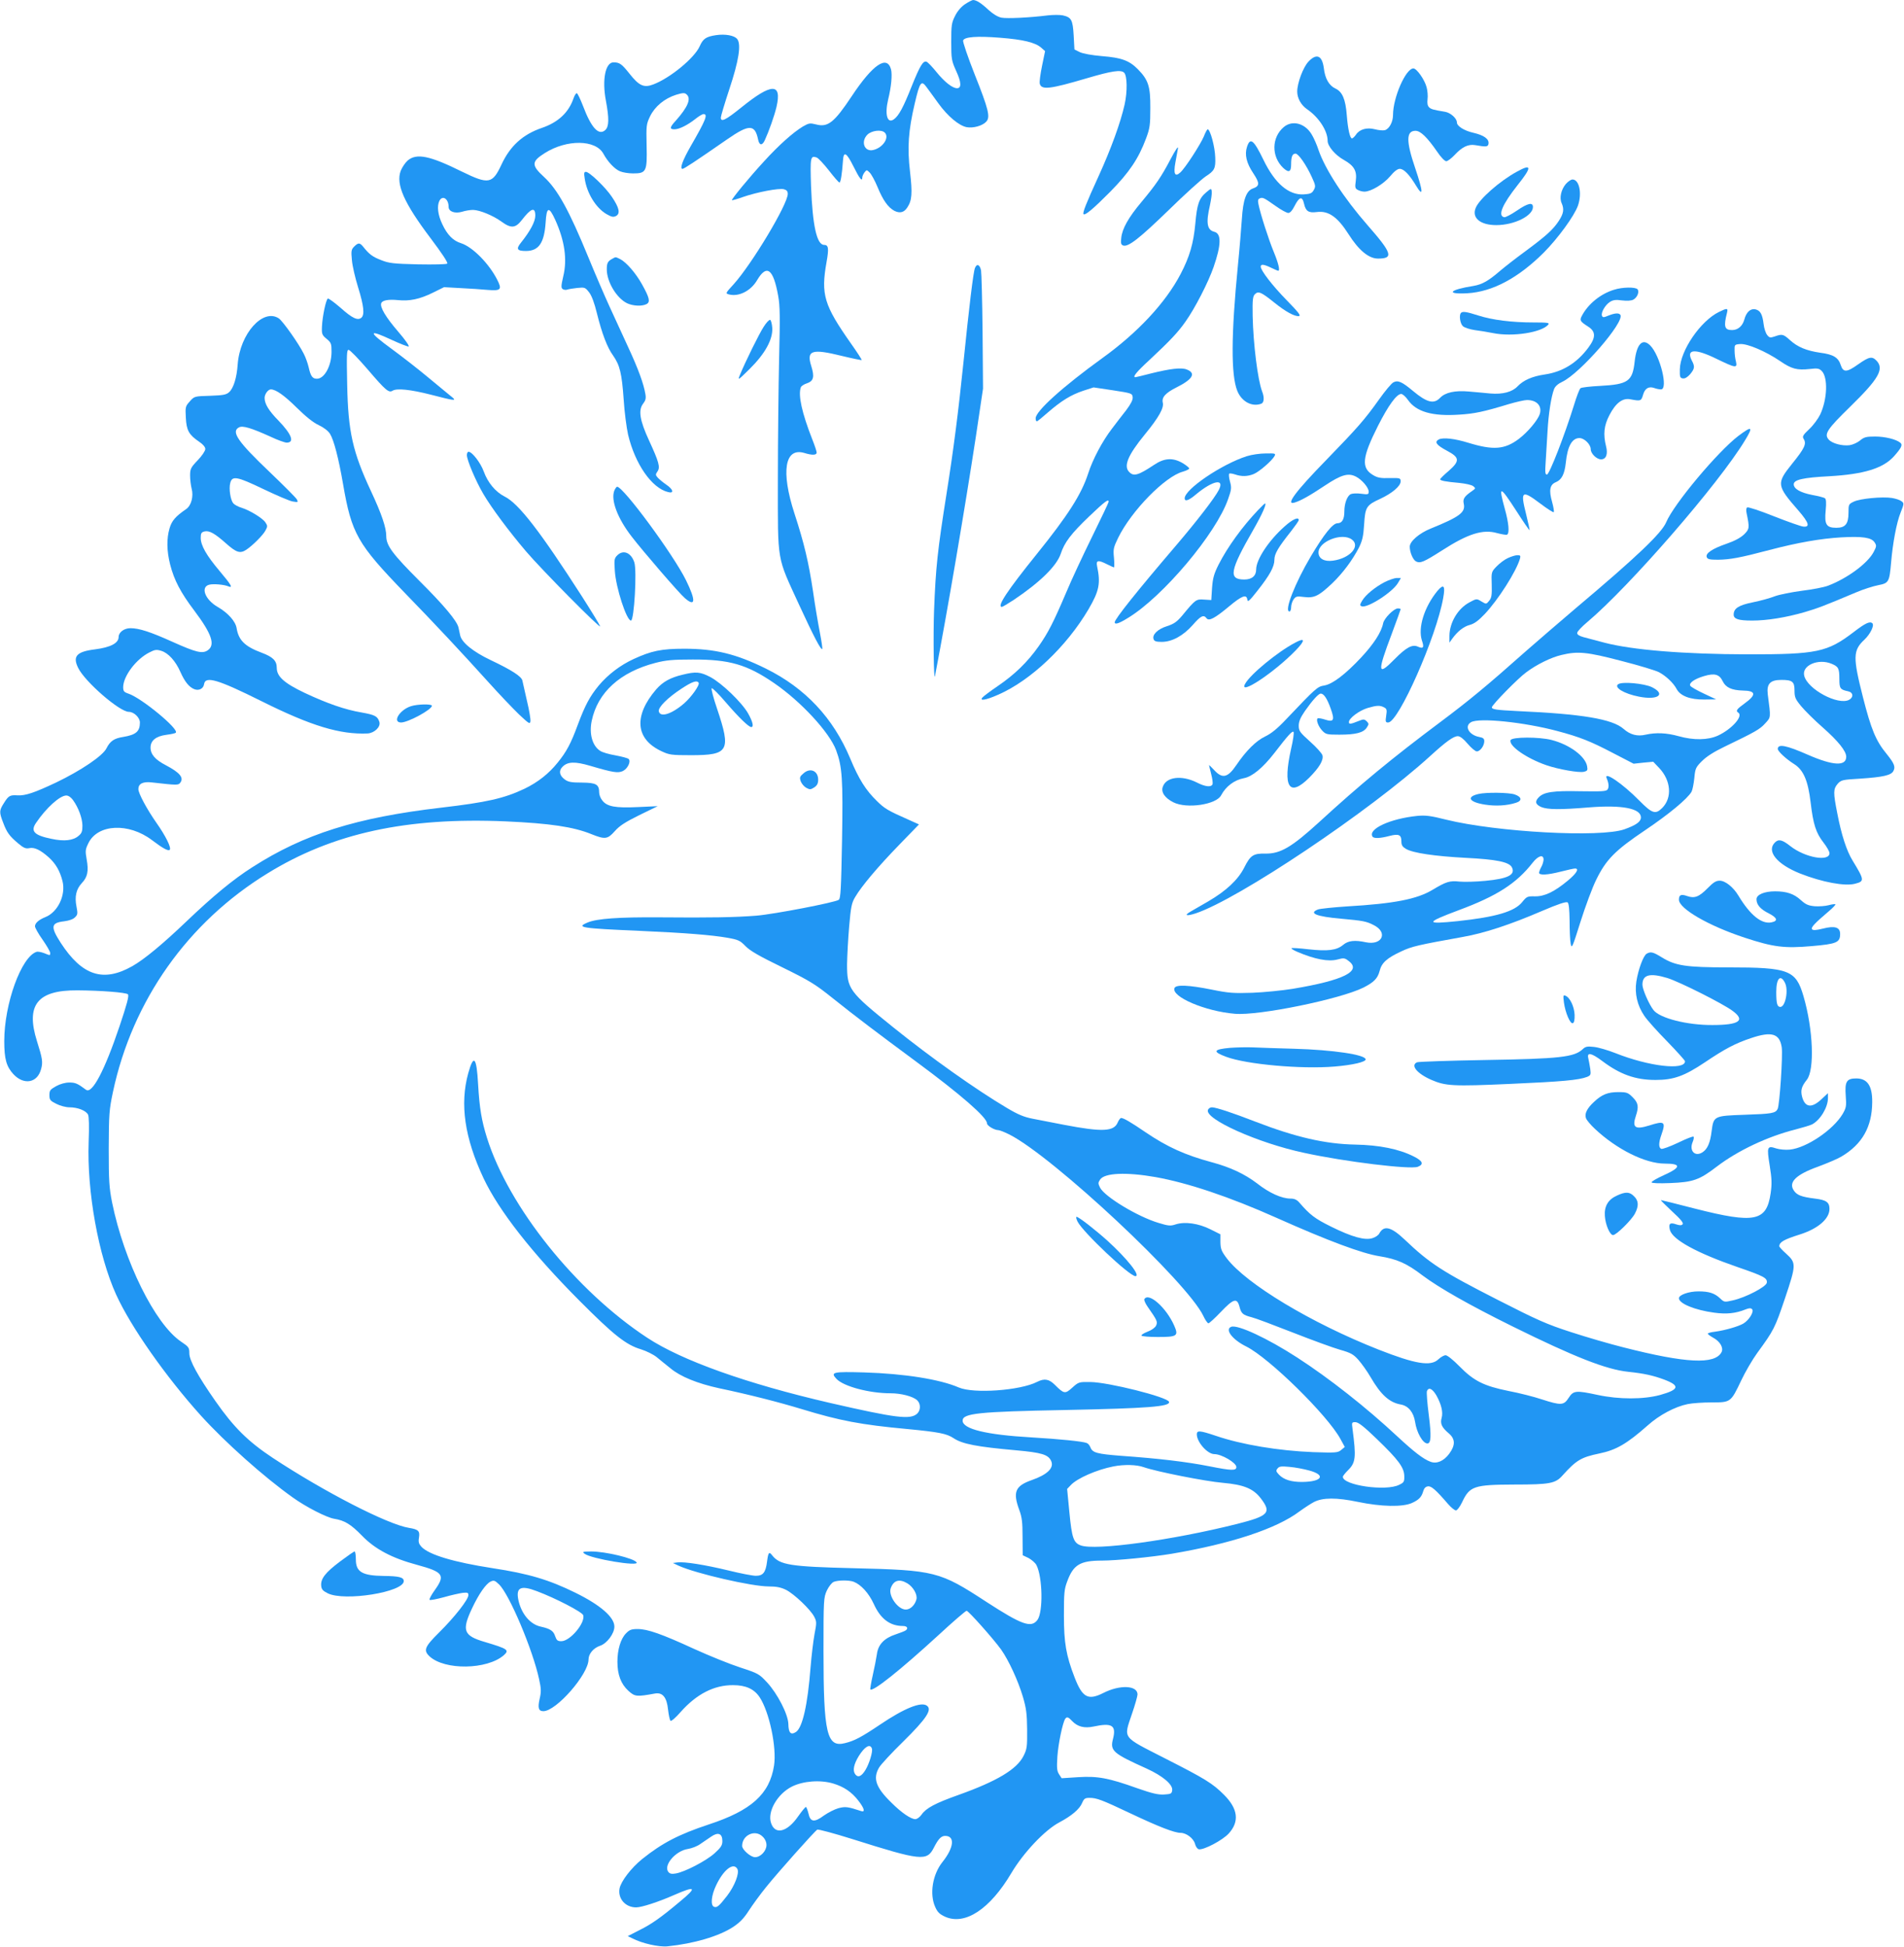<?xml version="1.0" standalone="no"?>
<!DOCTYPE svg PUBLIC "-//W3C//DTD SVG 20010904//EN"
 "http://www.w3.org/TR/2001/REC-SVG-20010904/DTD/svg10.dtd">
<svg version="1.0" xmlns="http://www.w3.org/2000/svg"
 width="1252pt" height="1280pt" viewBox="0 0 1252 1280"
 preserveAspectRatio="xMidYMid meet">
<g transform="translate(0,1280) scale(0.1,-0.1)"
fill="#2196f3" stroke="none">
<path d="M6345 12772 c-25 -17 -50 -46 -65 -77 -23 -45 -25 -62 -25 -170 0
-114 2 -124 33 -193 34 -74 35 -112 5 -112 -30 0 -82 41 -134 105 -28 35 -58
66 -66 69 -23 9 -44 -27 -98 -161 -55 -139 -85 -195 -118 -218 -43 -30 -60 33
-37 130 21 85 28 165 19 199 -26 96 -120 32 -258 -176 -115 -173 -157 -207
-235 -186 -40 10 -47 9 -87 -14 -63 -38 -158 -122 -256 -230 -96 -104 -215
-249 -210 -254 2 -2 34 7 73 21 92 32 235 59 268 51 19 -5 26 -13 26 -31 0
-68 -236 -461 -356 -594 -55 -60 -55 -60 -29 -67 64 -16 143 24 184 95 63 106
106 74 138 -104 12 -66 13 -138 6 -415 -4 -184 -8 -544 -8 -800 0 -548 -9
-492 140 -817 96 -208 143 -298 152 -290 2 3 -5 52 -16 109 -11 56 -32 178
-45 271 -29 192 -58 315 -122 511 -90 277 -64 436 65 398 52 -16 81 -15 81 3
0 8 -13 47 -29 87 -68 173 -94 291 -75 342 3 8 21 20 40 26 44 15 51 42 28
115 -32 102 4 114 202 65 70 -17 129 -29 130 -27 2 2 -29 50 -70 108 -178 253
-199 322 -161 536 16 90 13 113 -16 113 -48 0 -76 126 -86 386 -6 190 -4 202
36 189 11 -3 47 -42 81 -85 34 -44 65 -80 70 -80 8 0 17 57 23 144 4 65 23 54
69 -38 40 -81 58 -103 58 -73 0 7 6 22 14 33 15 19 15 19 35 -1 11 -11 34 -53
51 -94 36 -88 70 -135 111 -157 36 -18 64 -11 85 22 31 46 34 94 18 234 -19
161 -11 271 31 450 33 141 43 155 77 108 13 -18 49 -66 78 -107 62 -86 136
-147 186 -157 44 -8 104 9 129 36 28 30 16 80 -76 311 -45 114 -79 214 -76
223 9 24 91 30 242 18 154 -12 231 -31 271 -65 l26 -23 -20 -97 c-11 -53 -18
-106 -15 -117 11 -43 67 -36 311 36 163 48 223 57 244 36 20 -20 22 -124 3
-209 -27 -120 -89 -291 -172 -473 -81 -177 -106 -240 -98 -248 10 -10 65 36
175 147 125 127 186 217 236 351 25 67 28 88 28 200 1 142 -13 185 -82 255
-56 57 -108 76 -235 86 -69 6 -124 16 -146 26 l-36 18 -5 92 c-6 103 -15 119
-71 132 -19 4 -63 4 -99 0 -119 -15 -267 -22 -305 -15 -24 5 -54 23 -84 50
-49 46 -81 66 -103 66 -7 -1 -31 -13 -53 -28z m-527 -844 c32 -32 -12 -99 -75
-114 -59 -15 -85 55 -39 101 28 27 92 35 114 13z"/>
<path d="M4709 12569 c-66 -10 -86 -23 -108 -73 -34 -77 -194 -209 -305 -251
-62 -24 -94 -9 -157 71 -51 64 -65 74 -105 74 -53 0 -76 -114 -50 -251 22
-118 21 -171 -4 -194 -43 -39 -92 14 -147 160 -17 44 -35 81 -40 82 -5 2 -15
-14 -22 -34 -32 -93 -100 -157 -208 -194 -126 -43 -209 -119 -266 -242 -59
-126 -84 -131 -258 -46 -214 106 -299 123 -358 74 -16 -14 -37 -45 -46 -68
-33 -88 21 -211 197 -444 73 -97 115 -160 109 -166 -5 -5 -86 -7 -193 -5 -161
4 -190 7 -242 28 -57 22 -78 38 -118 88 -22 27 -32 28 -59 1 -19 -19 -21 -29
-15 -89 3 -38 22 -119 41 -180 37 -119 44 -180 21 -199 -24 -20 -60 -3 -136
65 -41 35 -78 63 -84 61 -12 -4 -36 -116 -39 -185 -2 -49 1 -55 31 -80 30 -25
32 -32 32 -85 0 -91 -46 -177 -96 -177 -29 0 -41 16 -54 74 -6 26 -20 66 -32
89 -34 69 -140 218 -165 234 -104 68 -255 -101 -270 -302 -6 -88 -27 -156 -56
-183 -19 -17 -38 -21 -125 -24 -103 -3 -104 -3 -134 -37 -29 -32 -30 -37 -26
-107 4 -83 20 -112 86 -157 27 -18 42 -36 42 -49 0 -12 -22 -45 -50 -74 -46
-48 -50 -57 -50 -101 0 -26 5 -65 10 -85 14 -50 -2 -112 -36 -135 -71 -49 -94
-76 -109 -126 -20 -68 -19 -149 4 -239 26 -102 69 -184 159 -303 115 -153 140
-226 87 -261 -35 -23 -76 -13 -230 56 -146 66 -221 90 -277 90 -42 0 -78 -27
-78 -58 0 -40 -53 -68 -154 -81 -122 -15 -150 -45 -112 -122 45 -92 273 -289
333 -289 34 0 73 -38 73 -70 0 -59 -26 -81 -110 -95 -59 -9 -86 -27 -110 -75
-25 -50 -168 -146 -330 -224 -144 -68 -203 -88 -255 -85 -50 3 -59 -2 -90 -52
-30 -47 -31 -59 -4 -128 24 -64 41 -88 100 -137 34 -29 49 -35 72 -30 34 7 73
-12 128 -61 45 -41 73 -88 90 -156 23 -92 -31 -205 -114 -237 -42 -17 -67 -39
-67 -60 0 -9 22 -49 50 -88 27 -39 50 -78 50 -87 0 -18 1 -18 -41 -1 -19 7
-41 11 -49 8 -100 -33 -212 -341 -212 -587 0 -117 14 -167 60 -217 69 -74 158
-58 182 33 13 46 9 70 -27 184 -75 238 3 336 266 334 157 -1 320 -14 332 -26
9 -9 -6 -64 -55 -210 -98 -291 -180 -447 -220 -418 -56 42 -71 48 -110 48 -26
0 -60 -9 -87 -24 -39 -22 -44 -28 -44 -59 0 -31 5 -37 45 -57 25 -13 63 -23
87 -23 53 0 108 -21 122 -48 6 -12 8 -77 4 -180 -12 -325 64 -747 181 -1004
96 -211 327 -540 559 -797 157 -173 412 -401 602 -536 86 -62 223 -132 272
-140 69 -11 110 -36 183 -111 86 -89 198 -148 362 -192 173 -47 188 -67 117
-166 -23 -32 -38 -60 -34 -64 3 -4 45 4 93 17 48 14 104 26 125 29 32 3 37 1
37 -15 0 -29 -91 -145 -192 -245 -96 -95 -105 -118 -64 -157 99 -93 379 -89
489 7 38 34 26 42 -125 87 -140 41 -153 75 -84 221 45 96 92 162 122 176 21
10 28 8 55 -18 68 -64 223 -432 264 -624 14 -62 14 -84 4 -127 -14 -61 -8 -83
24 -83 85 0 297 243 297 340 0 37 33 76 76 90 45 15 94 80 94 126 0 62 -92
142 -257 223 -173 85 -306 125 -543 161 -258 40 -419 88 -469 141 -17 19 -21
31 -16 60 7 43 -3 54 -65 64 -140 22 -556 236 -896 460 -163 108 -256 200
-377 373 -116 166 -172 268 -172 315 0 37 -3 42 -55 77 -171 116 -374 527
-453 915 -19 97 -22 140 -22 355 1 227 3 254 28 372 128 600 491 1114 1016
1436 430 265 915 370 1566 342 291 -13 446 -36 564 -84 90 -36 106 -34 154 20
31 35 68 59 161 105 l121 59 -130 -6 c-149 -7 -203 3 -234 43 -12 14 -21 38
-21 52 0 54 -19 65 -113 66 -71 0 -91 4 -114 21 -35 26 -40 57 -14 83 34 34
81 36 183 6 149 -44 182 -49 214 -34 32 16 54 63 38 79 -6 6 -45 16 -87 24
-42 7 -87 20 -101 30 -51 33 -73 112 -55 197 39 187 187 321 419 381 70 18
113 22 245 22 242 1 357 -33 534 -154 177 -121 365 -324 409 -442 40 -108 46
-187 39 -592 -6 -323 -9 -383 -22 -392 -24 -17 -422 -94 -541 -104 -139 -11
-303 -14 -634 -11 -269 2 -415 -8 -476 -34 -79 -33 -44 -38 346 -55 295 -13
468 -27 572 -45 73 -13 84 -18 120 -55 30 -31 89 -65 241 -139 181 -89 216
-110 332 -203 150 -120 297 -231 550 -418 290 -214 465 -366 465 -405 0 -16
49 -45 75 -45 8 0 41 -13 73 -29 289 -147 1171 -972 1275 -1193 12 -26 27 -47
33 -48 6 0 43 34 82 75 83 87 106 94 122 36 12 -47 22 -56 80 -71 25 -6 147
-52 272 -101 125 -49 264 -100 310 -113 71 -20 88 -30 121 -67 21 -24 57 -74
79 -112 68 -117 124 -168 200 -181 49 -9 83 -51 93 -113 10 -71 51 -143 81
-143 24 0 27 49 9 189 -10 77 -15 146 -12 155 11 28 35 17 61 -26 34 -60 46
-112 36 -149 -11 -38 0 -63 46 -102 44 -37 45 -78 4 -134 -36 -49 -83 -69
-124 -53 -46 17 -106 63 -216 165 -208 194 -450 384 -660 520 -196 127 -392
218 -434 202 -44 -17 8 -85 100 -130 151 -76 533 -451 618 -607 l29 -53 -24
-20 c-22 -18 -35 -19 -184 -14 -227 9 -469 49 -639 107 -107 36 -126 37 -126
10 0 -51 70 -130 115 -130 48 0 145 -57 145 -85 0 -25 -32 -24 -178 5 -147 29
-328 51 -583 69 -153 12 -185 20 -198 54 -5 14 -16 27 -25 30 -28 11 -178 26
-364 37 -297 17 -452 55 -452 110 0 48 101 59 675 70 541 11 693 22 682 54
-10 31 -399 129 -518 130 -74 1 -77 0 -118 -37 -47 -43 -55 -41 -114 18 -39
39 -70 44 -117 20 -111 -57 -417 -79 -515 -37 -124 54 -359 91 -621 99 -207 6
-225 2 -184 -42 47 -50 216 -95 355 -95 70 0 148 -20 176 -46 24 -22 24 -66 0
-88 -45 -41 -139 -29 -571 70 -550 127 -976 279 -1204 429 -469 308 -911 860
-1054 1315 -35 112 -49 194 -58 350 -10 182 -29 203 -65 74 -56 -203 -24 -425
101 -691 100 -212 319 -492 630 -804 226 -227 307 -291 405 -320 35 -11 82
-34 104 -52 22 -18 62 -51 90 -73 66 -55 178 -100 320 -131 200 -42 391 -91
546 -138 246 -75 386 -102 690 -130 208 -20 260 -30 305 -60 58 -39 155 -57
412 -80 167 -15 211 -28 230 -70 21 -46 -25 -90 -128 -126 -108 -38 -125 -78
-82 -195 18 -48 22 -81 22 -179 l1 -120 38 -18 c20 -11 44 -31 52 -46 41 -79
45 -309 7 -361 -41 -55 -102 -33 -335 118 -308 201 -337 209 -877 222 -412 10
-482 21 -532 84 -21 27 -26 21 -34 -40 -9 -72 -26 -94 -74 -94 -21 0 -103 16
-180 35 -153 37 -290 59 -336 53 l-29 -4 38 -18 c116 -52 480 -136 592 -136
50 0 80 -6 113 -22 54 -27 162 -130 186 -177 16 -31 17 -39 2 -115 -8 -44 -20
-143 -26 -218 -19 -247 -53 -396 -96 -425 -34 -22 -49 -6 -50 53 -2 64 -71
198 -139 272 -53 57 -58 60 -177 99 -68 22 -204 77 -303 122 -215 99 -307 131
-372 131 -41 0 -54 -5 -77 -29 -35 -36 -56 -107 -56 -186 0 -85 23 -146 72
-191 43 -39 54 -40 175 -18 50 9 78 -25 86 -106 4 -35 11 -68 16 -73 5 -5 34
20 67 58 105 118 220 177 345 176 83 0 138 -25 174 -79 64 -97 113 -330 95
-449 -29 -188 -149 -296 -430 -388 -196 -65 -306 -122 -437 -227 -73 -59 -140
-147 -149 -194 -12 -66 38 -124 109 -124 36 0 147 36 249 81 144 63 154 52 40
-42 -125 -105 -187 -149 -268 -189 l-76 -39 29 -14 c65 -34 177 -59 233 -53
174 18 336 66 429 126 45 30 72 57 104 107 24 37 76 109 116 158 80 99 318
366 335 376 6 4 110 -24 231 -62 453 -143 490 -147 536 -56 29 57 48 77 74 77
66 0 58 -77 -17 -171 -66 -82 -87 -212 -48 -297 15 -34 29 -47 66 -64 131 -57
294 51 434 287 80 135 221 284 316 334 81 43 133 87 150 128 12 28 19 33 48
33 47 0 80 -12 276 -105 180 -85 283 -125 323 -125 38 0 85 -36 95 -72 4 -18
16 -34 25 -36 32 -6 156 59 197 104 71 78 61 162 -31 254 -75 75 -123 105
-389 240 -287 147 -272 126 -216 294 20 58 36 115 36 126 0 60 -116 65 -224
10 -101 -51 -138 -31 -189 100 -57 147 -71 230 -71 410 0 146 2 172 22 224 40
109 85 136 228 136 93 0 326 23 459 45 389 66 689 164 841 279 33 24 75 51 94
61 58 30 150 30 289 1 153 -32 295 -35 356 -7 46 21 63 39 74 78 5 18 15 29
30 31 22 4 52 -22 133 -116 20 -23 43 -42 52 -42 8 0 26 24 40 53 50 107 78
116 345 117 231 0 269 7 315 59 91 101 122 120 242 145 112 23 182 64 319 185
76 68 179 123 263 140 29 6 100 11 157 11 126 0 126 0 195 145 26 55 73 136
105 180 109 149 117 165 182 358 75 223 75 234 8 295 -25 22 -45 44 -45 49 1
27 30 44 135 77 120 38 195 103 195 168 0 44 -21 59 -96 68 -89 11 -119 23
-139 54 -36 54 15 104 160 156 59 22 128 51 153 66 137 81 202 195 203 358 1
108 -32 156 -105 156 -64 0 -76 -21 -69 -115 5 -67 3 -78 -20 -118 -62 -105
-238 -224 -348 -235 -28 -3 -68 1 -90 8 -59 20 -62 10 -42 -113 14 -88 15
-120 6 -183 -27 -184 -104 -200 -497 -100 -120 31 -221 56 -224 56 -4 0 29
-33 73 -74 58 -53 77 -77 69 -85 -7 -8 -19 -8 -43 0 -40 14 -51 4 -40 -38 18
-64 178 -151 444 -243 174 -60 197 -72 193 -103 -4 -27 -138 -97 -223 -116
-55 -13 -58 -12 -83 12 -37 35 -73 47 -144 47 -63 0 -128 -23 -128 -45 0 -35
105 -78 232 -95 80 -11 141 -5 205 21 25 10 36 10 44 2 15 -15 -19 -72 -58
-95 -33 -19 -119 -44 -185 -53 -27 -3 -48 -9 -48 -13 0 -4 16 -16 36 -27 45
-24 69 -67 54 -95 -44 -82 -233 -73 -645 32 -88 22 -243 67 -344 100 -161 52
-221 79 -480 211 -367 187 -448 239 -616 399 -88 83 -135 94 -165 39 -5 -11
-25 -25 -45 -31 -49 -16 -134 7 -273 76 -107 53 -138 77 -209 159 -16 18 -32
25 -57 25 -58 0 -140 37 -220 100 -82 62 -175 106 -298 139 -174 47 -292 100
-435 197 -98 67 -145 94 -161 94 -5 0 -15 -13 -22 -29 -25 -61 -102 -64 -353
-16 -73 14 -165 32 -206 40 -57 11 -96 27 -170 71 -204 121 -500 331 -746 529
-293 236 -305 252 -305 416 1 57 7 170 14 250 11 126 16 153 39 191 42 72 151
201 290 344 l130 134 -69 31 c-138 61 -157 73 -208 123 -73 71 -119 144 -175
279 -112 267 -295 463 -556 592 -195 96 -334 130 -535 130 -151 0 -217 -14
-334 -68 -87 -40 -167 -101 -228 -173 -60 -73 -90 -129 -139 -260 -45 -122
-74 -177 -133 -249 -57 -71 -129 -128 -216 -170 -134 -64 -250 -90 -550 -125
-556 -65 -900 -173 -1240 -391 -126 -80 -259 -190 -431 -354 -159 -152 -281
-253 -359 -297 -191 -108 -330 -63 -471 154 -68 106 -64 131 23 141 32 4 60
14 71 26 18 17 19 25 10 71 -13 66 -2 114 35 154 38 40 46 79 32 156 -10 57
-9 65 12 108 62 125 265 134 417 19 71 -54 108 -74 117 -64 13 12 -27 92 -87
177 -63 90 -119 194 -119 222 0 36 30 51 89 44 168 -19 174 -19 187 -1 24 33
-4 66 -97 115 -68 35 -99 71 -99 115 0 46 35 75 104 84 31 4 59 10 62 14 23
23 -226 229 -312 257 -29 10 -34 16 -34 43 1 72 85 184 173 228 35 18 46 20
78 10 46 -14 94 -67 126 -140 28 -63 57 -99 91 -112 30 -12 60 4 64 33 8 56
91 31 378 -112 327 -163 516 -220 698 -212 44 3 86 43 77 75 -12 38 -28 47
-118 63 -107 18 -225 59 -372 128 -135 64 -185 108 -185 165 0 47 -25 72 -100
100 -110 41 -151 82 -164 161 -7 45 -57 101 -125 140 -83 48 -114 131 -55 146
27 7 98 1 126 -11 32 -13 19 10 -58 101 -86 102 -124 168 -124 218 0 29 4 37
24 42 32 8 69 -13 144 -80 67 -59 91 -67 132 -40 42 28 111 97 126 127 14 25
14 31 -1 53 -18 27 -102 79 -157 96 -21 6 -45 19 -54 29 -18 21 -30 95 -20
133 12 50 44 44 215 -38 88 -42 176 -80 196 -83 35 -6 37 -5 27 14 -6 11 -86
91 -178 179 -209 199 -256 266 -203 294 24 14 82 -4 208 -61 46 -22 94 -39
106 -39 54 0 33 55 -54 145 -64 65 -91 110 -91 149 0 25 23 56 41 56 33 0 89
-40 169 -119 60 -59 109 -99 146 -116 34 -16 62 -38 74 -57 26 -42 57 -163 86
-331 56 -326 95 -393 404 -713 205 -211 376 -394 552 -589 69 -77 159 -171
199 -210 67 -63 74 -68 77 -47 2 13 -8 73 -23 135 -14 62 -28 122 -30 133 -6
27 -69 68 -208 134 -116 55 -191 116 -201 163 -3 15 -8 38 -11 51 -9 43 -97
148 -257 307 -176 176 -218 232 -218 294 0 56 -30 145 -100 295 -121 259 -151
391 -157 703 -4 195 -3 227 9 227 9 0 65 -58 127 -130 117 -137 138 -154 162
-139 28 18 120 8 253 -26 154 -40 170 -42 140 -17 -12 9 -81 67 -154 127 -73
61 -183 146 -243 190 -159 116 -159 134 0 60 54 -25 103 -44 110 -43 7 2 -23
45 -68 97 -82 95 -122 162 -112 188 8 19 47 26 110 20 76 -8 143 6 230 49 l73
36 107 -6 c60 -3 141 -8 180 -12 87 -7 96 2 62 68 -54 106 -162 215 -237 239
-52 16 -90 54 -123 124 -30 62 -37 121 -19 156 21 38 60 11 60 -41 0 -31 41
-46 89 -32 21 7 54 12 72 12 44 -1 132 -37 188 -78 62 -45 91 -42 132 11 61
79 89 89 89 29 0 -39 -34 -102 -94 -177 -34 -42 -26 -55 32 -55 85 0 121 53
130 188 6 103 22 107 63 17 62 -137 80 -260 53 -371 -15 -65 -15 -77 -3 -85 8
-5 21 -6 29 -3 8 3 38 8 66 11 49 5 52 4 78 -29 17 -22 35 -71 51 -137 33
-133 68 -226 107 -279 44 -63 57 -117 69 -287 5 -82 19 -187 29 -232 46 -194
156 -352 263 -378 41 -11 35 17 -12 49 -22 15 -47 36 -56 46 -15 17 -15 21 -2
40 20 28 10 63 -55 204 -61 132 -72 200 -39 242 16 21 20 35 15 63 -11 67 -47
166 -112 306 -35 77 -91 199 -124 270 -33 72 -95 216 -138 321 -128 312 -203
448 -293 531 -84 77 -83 101 6 157 144 91 334 89 385 -5 28 -52 74 -101 109
-115 18 -8 57 -14 86 -14 87 0 93 12 89 182 -3 134 -2 142 23 194 32 65 95
117 171 141 43 13 56 14 68 3 33 -27 10 -83 -70 -173 -41 -44 -42 -57 -9 -57
32 0 87 28 139 69 21 17 45 31 52 31 31 0 15 -39 -83 -209 -54 -94 -75 -151
-55 -151 10 0 77 44 295 195 143 99 181 99 202 -2 8 -40 27 -42 44 -5 28 61
63 160 77 219 37 160 -32 158 -232 -4 -103 -83 -134 -98 -134 -66 0 9 25 93
56 187 62 186 79 294 52 329 -18 24 -79 35 -139 26z m-4229 -5029 c36 -50 61
-118 62 -167 0 -38 -4 -51 -25 -68 -35 -31 -95 -38 -178 -20 -114 23 -140 50
-102 105 67 99 157 180 199 180 14 0 31 -12 44 -30z m7120 -2479 c211 -38 484
-129 795 -268 343 -153 562 -234 676 -252 116 -19 178 -46 284 -127 107 -80
303 -192 590 -334 409 -202 617 -284 763 -299 104 -11 162 -24 235 -51 106
-40 99 -66 -26 -101 -110 -30 -271 -30 -411 0 -144 31 -160 29 -191 -19 -32
-50 -50 -51 -177 -10 -51 17 -149 42 -218 55 -163 33 -229 66 -323 162 -41 42
-80 73 -91 73 -11 0 -32 -12 -48 -27 -50 -48 -151 -31 -393 64 -444 175 -870
432 -998 600 -36 48 -41 62 -42 107 l0 51 -66 33 c-78 39 -168 52 -229 32 -33
-11 -47 -10 -112 10 -137 41 -352 171 -384 231 -14 28 -14 33 0 54 29 44 172
50 366 16z m1455 -1723 c140 -135 178 -186 179 -242 1 -37 -2 -43 -34 -58 -87
-44 -370 -3 -370 53 0 5 15 24 34 43 51 50 54 86 30 269 -6 46 -6 47 19 47 19
0 56 -29 142 -112z m-1534 -184 c83 -29 404 -93 522 -103 134 -12 197 -37 246
-100 74 -96 55 -117 -154 -170 -426 -107 -935 -177 -1029 -141 -47 17 -58 50
-74 216 l-15 155 24 25 c41 45 172 102 280 123 71 14 153 12 200 -5z m1089
-22 c110 -30 84 -73 -45 -75 -73 -1 -124 15 -155 48 -20 21 -21 27 -9 41 11
14 25 15 79 10 36 -3 94 -14 130 -24z m-2997 -731 c49 -19 100 -75 133 -147
44 -97 106 -144 191 -144 27 0 37 -14 20 -28 -6 -5 -37 -17 -67 -27 -76 -25
-116 -67 -124 -131 -4 -27 -16 -89 -27 -137 -11 -49 -18 -91 -16 -94 17 -17
197 127 447 356 96 89 180 161 186 161 12 0 175 -183 227 -255 50 -71 111
-203 143 -310 22 -75 27 -111 28 -215 1 -115 -1 -129 -24 -175 -44 -87 -173
-165 -428 -256 -152 -54 -212 -86 -242 -129 -12 -17 -30 -30 -41 -30 -29 0
-91 42 -157 108 -103 100 -124 160 -81 232 11 19 82 96 158 170 153 151 192
210 156 236 -38 28 -149 -17 -309 -125 -119 -80 -167 -106 -229 -121 -120 -31
-142 62 -142 605 0 339 1 351 22 398 13 27 32 51 45 57 30 12 101 12 131 1z
m354 -11 c38 -23 67 -74 59 -105 -10 -38 -40 -67 -70 -67 -52 0 -116 91 -99
140 19 53 57 64 110 32z m-2437 -51 c125 -47 298 -137 305 -158 15 -50 -86
-171 -144 -171 -25 0 -31 6 -41 34 -11 34 -32 48 -95 62 -69 15 -126 83 -146
173 -18 84 14 101 121 60z m3520 -854 c35 -37 80 -49 141 -36 121 26 150 8
128 -80 -21 -80 -2 -96 222 -197 105 -48 171 -104 167 -141 -3 -24 -8 -26 -54
-29 -39 -2 -78 7 -175 41 -190 68 -261 81 -390 73 l-108 -7 -17 26 c-14 22
-16 41 -11 118 6 84 34 218 51 246 11 16 20 14 46 -14z m-1317 -180 c8 -19
-17 -101 -43 -143 -26 -42 -49 -51 -67 -26 -17 24 -9 65 24 119 39 62 74 83
86 50z m-253 -231 c69 -21 120 -55 164 -112 39 -50 47 -78 19 -69 -88 29 -104
31 -150 19 -25 -7 -68 -29 -95 -48 -63 -47 -90 -44 -102 14 -6 23 -13 42 -17
42 -4 0 -27 -28 -51 -62 -72 -104 -152 -123 -178 -43 -25 75 42 191 137 239
74 37 187 46 273 20z m-730 -378 c0 -28 -9 -42 -52 -81 -56 -50 -195 -122
-254 -132 -28 -5 -40 -2 -50 11 -32 44 49 138 129 150 25 4 62 18 81 32 20 13
52 35 72 49 46 32 74 21 74 -29z m265 29 c16 -15 25 -36 25 -55 0 -39 -39 -80
-75 -80 -29 0 -85 49 -85 74 0 72 86 111 135 61z m-166 -213 c14 -27 -18 -111
-68 -176 -53 -68 -67 -80 -86 -72 -24 9 -18 75 14 141 49 104 115 154 140 107z"/>
<path d="M8604 12395 c-35 -37 -74 -141 -74 -197 0 -44 26 -90 66 -117 76 -52
134 -141 134 -207 0 -35 50 -94 106 -125 69 -39 88 -73 79 -139 -6 -42 -4 -50
14 -59 11 -6 30 -11 43 -11 43 0 126 50 169 101 26 32 49 49 63 49 27 0 63
-37 107 -110 49 -81 48 -43 -5 114 -61 179 -60 246 2 246 33 0 77 -43 142
-137 24 -36 50 -63 60 -63 9 0 33 18 54 40 50 54 90 73 135 66 75 -13 86 -12
89 10 4 30 -30 55 -100 71 -61 14 -108 44 -108 68 0 27 -42 64 -78 70 -79 13
-93 17 -106 31 -9 9 -12 27 -9 51 3 21 0 57 -6 79 -13 50 -65 124 -87 124 -50
0 -134 -191 -134 -306 0 -46 -25 -92 -54 -100 -13 -3 -42 0 -65 6 -53 14 -102
0 -125 -36 -9 -13 -21 -24 -26 -24 -13 0 -27 62 -34 152 -8 105 -29 155 -75
176 -42 20 -68 65 -76 134 -11 84 -48 99 -101 43z"/>
<path d="M8442 11965 c-81 -68 -83 -194 -4 -269 37 -34 52 -27 52 24 0 50 8
70 29 70 19 0 70 -73 107 -154 25 -54 26 -62 13 -85 -12 -22 -23 -26 -66 -29
-99 -6 -190 72 -265 227 -64 132 -87 150 -108 86 -17 -51 -4 -107 41 -174 43
-65 43 -84 -2 -100 -44 -15 -65 -74 -73 -201 -4 -58 -15 -195 -26 -305 -45
-458 -46 -720 -4 -825 29 -71 97 -107 158 -84 18 7 21 41 5 81 -29 77 -58 312
-62 495 -2 109 1 130 15 144 22 22 41 14 127 -55 74 -60 135 -93 162 -89 15 2
-2 24 -80 104 -95 97 -171 196 -171 221 0 18 20 16 68 -7 22 -11 44 -20 47
-20 13 0 2 48 -29 123 -34 82 -89 253 -101 315 -5 24 -3 33 9 38 20 8 27 4
105 -51 35 -25 72 -45 82 -45 12 0 26 15 40 43 33 65 52 70 64 17 11 -49 30
-61 84 -54 76 10 136 -32 208 -145 67 -106 133 -161 194 -161 104 0 94 34 -69
220 -154 176 -278 366 -322 494 -10 31 -29 75 -42 97 -43 78 -129 102 -186 54z"/>
<path d="M7916 11903 c-23 -54 -123 -209 -155 -237 -35 -32 -46 -9 -32 66 6
35 14 77 17 93 3 18 -16 -9 -48 -70 -63 -120 -98 -170 -193 -284 -84 -100
-126 -174 -132 -235 -4 -34 -2 -44 12 -50 33 -12 106 45 300 233 105 103 215
202 243 221 58 37 66 53 63 125 -2 70 -33 185 -50 185 -3 0 -15 -21 -25 -47z"/>
<path d="M9974 11671 c-112 -61 -246 -179 -270 -237 -28 -66 29 -114 135 -114
118 0 241 61 241 119 0 33 -33 26 -106 -24 -37 -25 -74 -45 -83 -43 -44 9 -13
83 89 212 95 119 93 142 -6 87z"/>
<path d="M3845 11625 c14 -95 73 -191 142 -232 35 -20 46 -22 64 -13 29 16 21
54 -27 125 -41 62 -148 165 -171 165 -13 0 -14 -8 -8 -45z"/>
<path d="M10296 11590 c-31 -37 -43 -92 -27 -126 17 -39 13 -67 -18 -115 -38
-58 -83 -99 -221 -201 -63 -46 -137 -104 -164 -127 -79 -68 -119 -91 -178
-101 -159 -25 -184 -56 -39 -48 166 10 334 100 502 267 95 96 200 240 225 309
28 80 9 172 -36 172 -10 0 -30 -14 -44 -30z"/>
<path d="M7931 11535 c-47 -40 -60 -79 -71 -205 -12 -130 -37 -217 -97 -332
-99 -189 -282 -385 -514 -552 -260 -188 -439 -349 -439 -396 0 -11 3 -20 8
-20 4 0 36 26 72 58 89 77 152 116 233 143 l68 22 127 -19 c123 -19 127 -20
130 -45 2 -18 -11 -43 -42 -85 -25 -32 -68 -87 -94 -122 -63 -82 -126 -200
-157 -296 -44 -136 -133 -275 -337 -528 -196 -243 -265 -348 -230 -348 5 0 39
21 78 46 173 116 282 223 309 303 25 76 68 132 187 246 105 100 128 117 128
96 0 -5 -49 -108 -108 -228 -59 -120 -137 -286 -171 -368 -84 -197 -118 -264
-182 -355 -71 -101 -156 -184 -266 -259 -50 -34 -97 -69 -103 -77 -21 -24 23
-17 102 18 215 93 452 318 596 563 70 120 80 169 56 283 -8 39 7 42 66 12 22
-11 42 -20 45 -20 3 0 3 28 0 63 -6 57 -3 68 28 132 87 177 308 403 425 434
23 7 42 16 42 21 0 5 -20 21 -43 35 -65 38 -121 34 -188 -11 -102 -68 -134
-78 -163 -48 -40 39 -10 111 103 249 91 111 126 174 117 208 -8 35 18 64 92
101 106 53 128 93 65 117 -35 14 -109 5 -234 -26 -54 -14 -100 -25 -103 -25
-21 0 6 34 92 113 135 126 188 182 237 252 62 87 150 258 185 359 51 147 52
220 5 232 -48 12 -56 58 -29 174 8 38 14 79 12 91 -3 22 -4 22 -37 -6z"/>
<path d="M4025 11098 c-29 -16 -35 -28 -35 -69 0 -82 65 -190 134 -223 39 -18
98 -21 128 -5 25 14 19 41 -30 129 -41 74 -103 145 -143 166 -33 16 -29 16
-54 2z"/>
<path d="M6411 11038 c-11 -26 -39 -261 -76 -624 -32 -312 -66 -578 -110 -854
-60 -380 -72 -488 -83 -775 -6 -161 -2 -472 6 -430 84 438 198 1110 269 1575
l47 315 -3 373 c-2 205 -7 387 -10 404 -8 39 -28 47 -40 16z"/>
<path d="M10613 10895 c-89 -27 -172 -95 -212 -173 -15 -28 -10 -36 40 -68 53
-33 54 -72 3 -140 -75 -101 -170 -159 -286 -176 -83 -12 -141 -38 -179 -78
-35 -37 -98 -54 -179 -47 -36 4 -100 9 -142 13 -91 8 -155 -6 -189 -42 -40
-42 -86 -31 -177 45 -74 62 -100 73 -130 57 -12 -6 -54 -56 -93 -111 -96 -135
-145 -190 -344 -395 -208 -213 -275 -304 -212 -284 40 12 99 45 198 111 108
72 155 86 206 59 39 -20 83 -72 83 -98 0 -19 -4 -20 -50 -14 -29 4 -58 2 -69
-3 -23 -13 -41 -61 -41 -113 0 -52 -15 -78 -45 -78 -31 0 -88 -71 -175 -217
-104 -175 -178 -363 -141 -363 6 0 11 12 11 28 0 15 7 38 16 51 15 21 22 22
70 16 66 -8 96 7 183 89 71 68 134 153 177 236 22 45 29 73 34 152 7 115 15
127 107 169 77 36 133 83 133 114 0 22 -3 23 -72 22 -58 -2 -80 2 -108 19 -81
47 -74 116 31 324 69 136 123 210 153 210 9 0 29 -18 44 -39 54 -78 160 -109
337 -97 99 6 158 18 329 70 48 14 101 26 117 26 65 0 100 -39 84 -92 -13 -40
-78 -118 -137 -163 -94 -71 -169 -76 -333 -26 -90 28 -166 36 -194 22 -31 -17
-16 -37 55 -75 83 -44 84 -67 10 -132 -31 -26 -56 -51 -56 -55 0 -9 36 -16
127 -24 39 -4 80 -13 90 -21 17 -14 17 -15 -7 -32 -51 -35 -62 -52 -55 -83 13
-57 -25 -86 -217 -164 -75 -30 -138 -84 -138 -119 0 -37 21 -86 41 -97 28 -14
50 -5 171 72 172 111 270 141 363 114 31 -8 60 -13 65 -10 17 10 11 77 -15
170 -43 157 -33 154 76 -14 46 -72 85 -128 87 -127 1 2 -9 50 -23 106 -39 154
-28 161 94 69 45 -34 84 -59 88 -56 3 4 -2 34 -11 67 -22 77 -15 114 25 130
38 16 57 53 65 127 11 109 41 163 90 163 32 0 74 -42 74 -73 0 -29 39 -67 68
-67 33 0 46 34 33 85 -20 80 -14 137 22 206 41 79 86 114 137 104 69 -13 72
-12 84 29 12 43 38 58 74 45 13 -5 33 -9 44 -9 49 0 -5 223 -71 289 -50 50
-89 11 -102 -105 -14 -131 -43 -151 -227 -161 -64 -3 -122 -10 -129 -15 -7 -5
-26 -55 -43 -111 -61 -197 -162 -457 -178 -457 -12 0 -13 15 -8 88 3 48 8 137
12 197 6 112 24 228 43 277 7 18 26 35 54 48 118 56 411 393 382 440 -9 14
-37 12 -79 -5 -31 -13 -37 -13 -42 -1 -8 20 20 70 52 91 21 13 38 16 80 10 33
-4 61 -2 74 5 26 14 41 51 28 68 -13 16 -100 15 -155 -3z m-1725 -1641 c61
-43 -10 -125 -123 -140 -57 -8 -95 13 -95 54 0 72 153 132 218 86z"/>
<path d="M11303 10749 c-122 -60 -254 -254 -257 -376 -1 -52 1 -58 20 -61 14
-2 30 8 48 28 30 37 32 50 10 91 -38 75 23 79 165 9 124 -60 136 -62 126 -17
-5 17 -9 50 -9 72 -1 39 0 40 36 43 48 4 169 -48 262 -111 77 -53 112 -62 196
-53 51 6 62 4 79 -13 42 -42 37 -186 -10 -286 -13 -27 -45 -71 -72 -96 -43
-41 -47 -49 -36 -66 19 -31 5 -61 -76 -161 -105 -131 -104 -143 42 -310 68
-79 77 -109 30 -104 -16 2 -102 32 -193 68 -90 36 -169 62 -175 58 -7 -4 -8
-19 -4 -38 20 -96 19 -104 -16 -139 -23 -22 -61 -43 -116 -62 -93 -32 -140
-63 -130 -88 5 -14 20 -17 74 -17 79 1 145 13 338 64 187 49 337 75 471 83
142 8 199 -1 220 -32 14 -21 14 -27 -5 -63 -38 -74 -172 -174 -301 -223 -26
-10 -104 -25 -171 -33 -68 -9 -148 -25 -178 -36 -30 -12 -95 -30 -145 -40 -94
-19 -126 -40 -126 -81 0 -29 32 -39 122 -39 97 0 222 20 346 56 82 24 125 40
336 129 49 21 116 42 148 48 68 13 72 22 83 147 11 130 36 263 62 328 24 61
24 64 6 77 -10 8 -38 17 -62 21 -63 10 -210 -4 -251 -24 -34 -16 -35 -19 -35
-73 0 -74 -21 -99 -80 -99 -66 0 -79 22 -70 114 5 53 3 76 -6 81 -6 4 -44 14
-83 21 -77 15 -121 40 -121 70 0 30 61 44 234 53 228 13 353 52 424 130 49 55
60 76 43 90 -27 23 -101 41 -166 41 -59 0 -73 -4 -99 -26 -17 -14 -48 -28 -69
-31 -48 -6 -114 11 -137 37 -32 36 -12 67 145 220 184 180 220 244 170 298
-30 31 -48 28 -121 -23 -75 -54 -99 -55 -115 -5 -16 50 -49 70 -135 81 -89 13
-149 37 -200 84 -43 39 -51 40 -99 23 -30 -10 -35 -9 -50 10 -9 11 -20 43 -23
71 -8 64 -21 89 -53 97 -32 8 -61 -17 -74 -67 -12 -43 -42 -69 -81 -69 -49 0
-56 23 -33 113 8 32 2 33 -53 6z"/>
<path d="M9607 10743 c-14 -14 -6 -70 12 -87 10 -10 45 -21 77 -26 33 -4 87
-13 122 -20 128 -26 320 4 363 56 10 12 -6 14 -97 14 -142 0 -271 16 -364 46
-78 25 -102 28 -113 17z"/>
<path d="M5022 10652 c-29 -44 -120 -228 -157 -318 -15 -37 -12 -35 65 41 101
100 153 194 148 270 -2 27 -8 50 -14 52 -6 2 -25 -18 -42 -45z"/>
<path d="M11432 9935 c-136 -103 -426 -449 -476 -569 -30 -71 -192 -226 -596
-566 -107 -91 -253 -217 -325 -280 -260 -231 -374 -325 -565 -468 -313 -234
-527 -410 -798 -659 -179 -163 -252 -206 -350 -205 -81 2 -100 -11 -141 -93
-41 -80 -118 -152 -236 -221 -47 -27 -99 -57 -116 -67 -45 -26 -29 -32 33 -12
281 93 1145 672 1543 1035 104 95 153 130 181 130 15 0 37 -17 65 -50 23 -27
50 -50 60 -50 22 0 49 37 49 67 0 17 -7 23 -34 28 -67 13 -99 71 -53 97 53 31
350 0 567 -58 147 -39 218 -67 365 -144 l137 -71 64 7 65 6 39 -41 c78 -82 87
-196 20 -263 -44 -44 -66 -37 -150 48 -111 113 -237 198 -215 147 14 -33 16
-58 6 -73 -9 -13 -37 -14 -179 -12 -179 4 -239 -5 -273 -39 -28 -28 -23 -48
16 -65 42 -17 124 -18 316 -2 216 17 339 -7 339 -66 0 -28 -30 -50 -108 -78
-156 -56 -838 -19 -1172 63 -103 26 -136 30 -190 25 -178 -18 -326 -86 -295
-136 9 -14 50 -12 111 4 62 16 79 8 79 -35 0 -26 7 -36 30 -50 46 -27 188 -48
395 -59 200 -10 282 -27 301 -61 26 -50 -24 -76 -174 -90 -61 -6 -138 -8 -169
-5 -66 7 -88 0 -178 -54 -103 -62 -254 -91 -561 -109 -91 -6 -177 -15 -192
-20 -65 -25 -10 -47 152 -61 143 -13 166 -17 214 -42 96 -48 56 -135 -51 -113
-74 16 -117 11 -150 -17 -43 -36 -101 -43 -229 -29 -58 7 -108 10 -111 7 -2
-3 15 -14 39 -24 115 -49 204 -66 264 -50 40 11 48 10 72 -9 91 -67 -31 -128
-367 -184 -69 -11 -188 -23 -265 -26 -124 -4 -155 -2 -268 21 -150 30 -235 34
-244 10 -22 -57 202 -153 397 -169 156 -14 692 96 845 172 69 35 94 60 107
110 13 53 48 85 144 129 68 32 108 41 402 94 143 25 312 81 517 169 112 48
164 65 173 58 8 -6 12 -44 13 -121 0 -61 3 -128 7 -150 7 -36 11 -27 65 145
32 101 78 225 103 275 65 133 124 193 322 326 156 105 279 207 305 253 6 11
14 51 18 88 6 64 9 72 50 113 30 30 78 61 149 95 203 98 232 114 267 153 38
42 38 32 17 192 -8 68 16 94 89 94 73 0 87 -11 87 -70 0 -43 5 -56 43 -102 24
-29 87 -92 142 -140 102 -90 155 -156 155 -193 0 -64 -87 -59 -250 12 -145 64
-200 74 -200 39 0 -15 53 -65 107 -99 62 -39 92 -109 109 -253 17 -144 35
-200 85 -264 21 -27 39 -58 39 -69 0 -58 -160 -30 -257 46 -54 43 -78 48 -102
24 -57 -57 13 -143 166 -204 145 -57 295 -85 361 -67 63 16 62 24 -16 152 -40
65 -74 171 -101 312 -27 136 -26 159 2 192 23 26 30 28 151 35 148 10 202 22
216 50 15 27 6 50 -44 112 -71 86 -102 161 -156 373 -67 264 -66 308 10 379
38 36 66 93 52 107 -16 16 -47 1 -125 -59 -172 -131 -241 -145 -692 -145 -426
1 -763 29 -946 77 -52 14 -113 30 -136 36 -29 8 -43 17 -42 28 0 9 30 41 66
71 278 234 867 912 1038 1196 55 90 46 96 -43 29z m-771 -1480 c114 -29 226
-63 247 -74 46 -24 96 -71 117 -111 24 -45 88 -70 181 -69 l79 1 -81 38 c-45
21 -85 44 -89 51 -12 18 28 46 90 64 70 21 101 12 123 -34 20 -41 59 -59 132
-61 88 -1 91 -28 10 -86 -50 -36 -58 -48 -40 -59 35 -22 -41 -108 -133 -151
-66 -30 -159 -32 -259 -4 -79 22 -149 25 -216 10 -55 -13 -102 -1 -146 38 -74
65 -273 98 -696 117 -142 7 -170 11 -170 25 0 15 172 191 226 230 68 51 163
98 232 114 107 26 168 20 393 -39z m1383 -19 c45 -19 51 -30 51 -100 0 -62 5
-70 58 -81 33 -7 37 -39 6 -56 -72 -38 -273 69 -295 158 -18 68 92 116 180 79z
m-1894 -1288 c-1 -13 -7 -34 -15 -48 -8 -14 -14 -31 -15 -37 0 -19 55 -16 145
7 43 11 84 20 92 20 29 0 10 -32 -48 -80 -88 -73 -152 -104 -216 -103 -49 1
-54 -1 -83 -37 -50 -63 -173 -99 -425 -126 -215 -22 -214 -11 7 72 251 93 380
176 486 312 37 47 72 57 72 20z"/>
<path d="M10641 8302 c-31 -21 38 -63 136 -82 125 -25 180 15 86 62 -52 25
-195 38 -222 20z"/>
<path d="M3070 9808 c0 -33 59 -172 108 -255 53 -91 171 -249 281 -378 101
-119 496 -518 487 -492 -3 10 -58 100 -122 200 -272 423 -413 606 -505 652
-61 31 -111 91 -138 165 -21 58 -77 130 -100 130 -6 0 -11 -10 -11 -22z"/>
<path d="M8199 9801 c-166 -53 -409 -218 -409 -277 0 -24 27 -15 76 27 110 91
189 106 148 27 -26 -51 -144 -204 -278 -361 -260 -304 -406 -487 -406 -508 0
-17 27 -9 88 29 229 139 580 555 658 782 22 62 23 74 12 114 -7 25 -9 48 -5
52 3 3 20 1 38 -5 43 -15 83 -14 124 3 36 15 120 88 136 118 9 17 4 18 -58 17
-37 0 -93 -8 -124 -18z"/>
<path d="M4039 9573 c-23 -62 22 -181 114 -300 72 -94 315 -376 350 -405 71
-62 74 -17 8 117 -82 167 -412 615 -453 615 -4 0 -13 -12 -19 -27z"/>
<path d="M8274 9448 c-105 -110 -202 -244 -261 -360 -30 -60 -38 -87 -43 -153
l-5 -80 -47 3 c-53 4 -57 1 -145 -106 -35 -41 -54 -54 -100 -69 -61 -19 -99
-57 -87 -86 4 -13 18 -17 53 -17 68 0 141 40 204 111 53 61 72 70 91 44 16
-20 53 -1 150 80 83 69 113 80 118 43 2 -19 14 -9 67 59 80 101 111 157 111
203 0 39 25 81 110 188 27 35 50 67 50 73 0 23 -41 5 -93 -42 -105 -93 -187
-218 -187 -283 0 -42 -28 -66 -78 -66 -106 0 -96 57 61 330 57 100 88 170 75
170 -2 0 -22 -19 -44 -42z"/>
<path d="M4059 9149 c-20 -20 -21 -29 -16 -103 7 -110 77 -326 106 -326 21 0
40 328 22 383 -21 64 -73 85 -112 46z"/>
<path d="M9915 9131 c-22 -10 -55 -35 -74 -55 -34 -35 -35 -37 -32 -119 2 -69
-1 -88 -17 -107 -19 -23 -19 -23 -51 -4 -31 19 -32 19 -78 -6 -76 -40 -131
-132 -132 -220 l0 -45 17 24 c35 49 75 81 115 92 31 8 57 27 100 72 89 94 208
281 232 365 5 18 2 22 -17 22 -13 0 -41 -9 -63 -19z"/>
<path d="M9105 8973 c-65 -34 -125 -84 -148 -122 -16 -27 -16 -32 -3 -37 37
-14 203 92 239 154 l19 32 -29 0 c-15 -1 -50 -13 -78 -27z"/>
<path d="M9451 8914 c-86 -106 -128 -241 -101 -325 16 -46 9 -56 -25 -41 -38
18 -78 -4 -155 -82 -112 -114 -115 -89 -19 165 32 87 59 160 59 163 0 4 -8 6
-18 6 -26 0 -91 -65 -97 -98 -12 -59 -62 -136 -144 -224 -106 -113 -189 -176
-244 -185 -44 -7 -54 -16 -247 -219 -61 -65 -101 -97 -141 -116 -59 -28 -124
-92 -190 -189 -56 -83 -92 -90 -145 -32 -19 20 -34 35 -34 32 0 -2 7 -28 14
-57 8 -30 12 -60 9 -68 -8 -21 -48 -17 -104 12 -99 49 -201 37 -223 -29 -13
-35 14 -74 70 -102 88 -44 283 -15 314 47 31 58 86 100 150 112 54 10 124 68
198 163 94 122 119 149 128 141 4 -5 -3 -54 -16 -110 -57 -253 -13 -323 120
-190 65 66 94 114 86 146 -3 12 -39 53 -81 90 -68 61 -75 71 -75 105 0 28 11
53 41 97 50 71 89 114 104 114 20 0 42 -33 65 -98 28 -78 21 -92 -40 -72 -22
7 -43 10 -46 7 -11 -11 5 -53 30 -80 24 -25 30 -27 113 -27 108 0 158 13 180
46 15 23 15 26 0 42 -15 14 -21 15 -50 3 -58 -23 -67 -24 -67 -8 0 25 67 75
122 92 61 18 82 19 110 4 17 -9 19 -17 13 -55 -6 -39 -4 -44 13 -44 68 0 317
563 362 819 15 82 3 95 -39 45z"/>
<path d="M8515 8574 c-114 -60 -293 -207 -327 -269 -48 -84 187 70 331 218 66
68 64 88 -4 51z"/>
<path d="M4488 8364 c-81 -19 -130 -47 -173 -96 -150 -175 -137 -327 35 -407
51 -24 65 -26 195 -26 247 0 263 29 171 303 -25 73 -41 134 -36 137 5 3 47
-39 93 -93 86 -100 150 -162 167 -162 18 0 10 35 -21 90 -41 72 -172 198 -247
238 -66 35 -96 38 -184 16z m106 -53 c9 -14 -48 -94 -95 -135 -83 -72 -159
-95 -167 -52 -5 25 57 88 147 147 71 47 104 59 115 40z"/>
<path d="M2702 8157 c-75 -24 -125 -107 -64 -107 47 1 202 85 202 110 0 13
-96 11 -138 -3z"/>
<path d="M9933 7934 c-14 -37 105 -120 236 -165 78 -27 215 -51 246 -43 24 6
26 10 21 38 -13 65 -116 141 -233 171 -81 21 -261 21 -270 -1z"/>
<path d="M5284 7716 c-25 -21 -27 -27 -19 -52 6 -16 22 -35 36 -43 24 -13 29
-13 53 2 19 13 26 26 26 51 0 58 -52 81 -96 42z"/>
<path d="M9722 7580 c-83 -19 -61 -54 43 -70 71 -11 143 -7 203 12 43 13 39
39 -8 55 -39 13 -187 15 -238 3z"/>
<path d="M11228 6960 c-56 -57 -86 -68 -134 -51 -40 14 -54 8 -54 -24 0 -59
196 -172 433 -250 189 -62 260 -71 442 -55 163 14 185 24 185 80 0 44 -35 55
-113 35 -44 -11 -64 -12 -71 -5 -11 11 14 38 113 122 25 21 42 40 40 43 -3 2
-23 0 -44 -6 -22 -6 -63 -9 -92 -7 -42 4 -59 11 -92 41 -45 41 -93 57 -169 57
-71 0 -122 -22 -122 -52 0 -36 26 -66 81 -93 56 -29 63 -50 17 -59 -65 -13
-140 48 -217 176 -33 55 -86 98 -123 98 -24 0 -42 -11 -80 -50z"/>
<path d="M10828 6530 c-22 -13 -55 -102 -68 -183 -12 -79 6 -157 52 -225 17
-26 85 -102 150 -168 65 -67 118 -126 118 -131 0 -62 -238 -34 -457 53 -48 19
-112 38 -141 41 -45 5 -56 3 -75 -15 -56 -52 -148 -63 -642 -71 -236 -4 -438
-11 -447 -15 -45 -20 0 -74 93 -115 94 -41 142 -44 520 -27 342 15 450 25 505
46 24 10 26 14 21 53 -4 23 -9 54 -13 70 -10 41 20 35 91 -18 118 -89 219
-125 351 -125 119 0 189 25 325 116 132 89 201 125 303 159 136 46 188 30 202
-60 8 -54 -14 -382 -27 -406 -14 -28 -38 -32 -217 -38 -202 -7 -204 -8 -217
-108 -9 -75 -27 -117 -59 -138 -49 -33 -90 8 -66 66 7 16 10 33 6 36 -3 4 -49
-14 -102 -40 -53 -25 -102 -43 -110 -40 -18 7 -18 40 1 93 30 86 21 93 -82 60
-91 -28 -112 -13 -86 64 20 60 16 85 -21 122 -31 31 -39 34 -95 34 -69 0 -108
-16 -159 -64 -47 -43 -64 -79 -53 -108 5 -13 31 -44 58 -69 142 -134 331 -229
460 -229 111 0 108 -25 -8 -77 -44 -20 -79 -40 -79 -46 0 -6 46 -8 123 -5 150
6 191 20 307 109 138 105 333 197 515 243 50 13 100 28 111 34 54 29 104 112
104 173 l0 32 -45 -42 c-63 -58 -106 -52 -125 18 -11 43 -4 68 31 112 52 65
42 332 -22 550 -50 171 -95 189 -494 189 -279 0 -348 11 -436 65 -60 37 -74
40 -101 25z m136 -160 c80 -25 363 -167 429 -216 86 -63 44 -93 -133 -93 -166
-1 -346 45 -387 98 -30 38 -73 137 -73 167 0 66 48 79 164 44z m773 -31 c25
-48 3 -159 -30 -159 -21 0 -27 22 -27 99 0 89 28 118 57 60z"/>
<path d="M10284 6208 c9 -66 41 -141 58 -135 9 3 13 22 12 55 -2 54 -31 115
-61 126 -14 6 -15 0 -9 -46z"/>
<path d="M8088 5911 c-110 -10 -117 -25 -25 -59 134 -50 493 -82 712 -64 120
10 205 30 205 47 0 31 -217 63 -470 70 -107 3 -229 7 -270 9 -41 2 -110 0
-152 -3z"/>
<path d="M7943 5503 c-23 -60 330 -218 631 -282 270 -59 700 -111 749 -92 41
16 33 38 -25 67 -98 50 -228 76 -388 79 -196 4 -389 48 -656 151 -149 58 -259
94 -285 94 -11 0 -23 -8 -26 -17z"/>
<path d="M10633 4940 c-59 -26 -85 -71 -80 -135 4 -58 33 -125 54 -125 21 0
122 99 144 142 26 50 24 84 -6 113 -29 30 -56 31 -112 5z"/>
<path d="M7086 4768 c37 -71 341 -358 380 -358 37 0 -54 115 -185 234 -84 75
-188 156 -202 156 -5 0 -2 -14 7 -32z"/>
<path d="M7525 4259 c-4 -5 6 -28 22 -51 63 -90 66 -98 55 -123 -6 -13 -29
-30 -56 -40 -25 -10 -43 -21 -40 -26 3 -5 52 -9 108 -9 127 0 137 7 107 75
-52 118 -168 221 -196 174z"/>
<path d="M2236 2534 c-96 -72 -128 -113 -124 -159 2 -24 11 -34 43 -50 110
-55 500 8 500 80 0 25 -30 33 -131 34 -142 2 -184 26 -184 108 0 29 -4 53 -8
53 -5 0 -48 -30 -96 -66z"/>
<path d="M3844 2585 c43 -33 360 -86 342 -57 -16 27 -205 72 -299 72 -56 -1
-60 -2 -43 -15z"/>
</g>
</svg>
